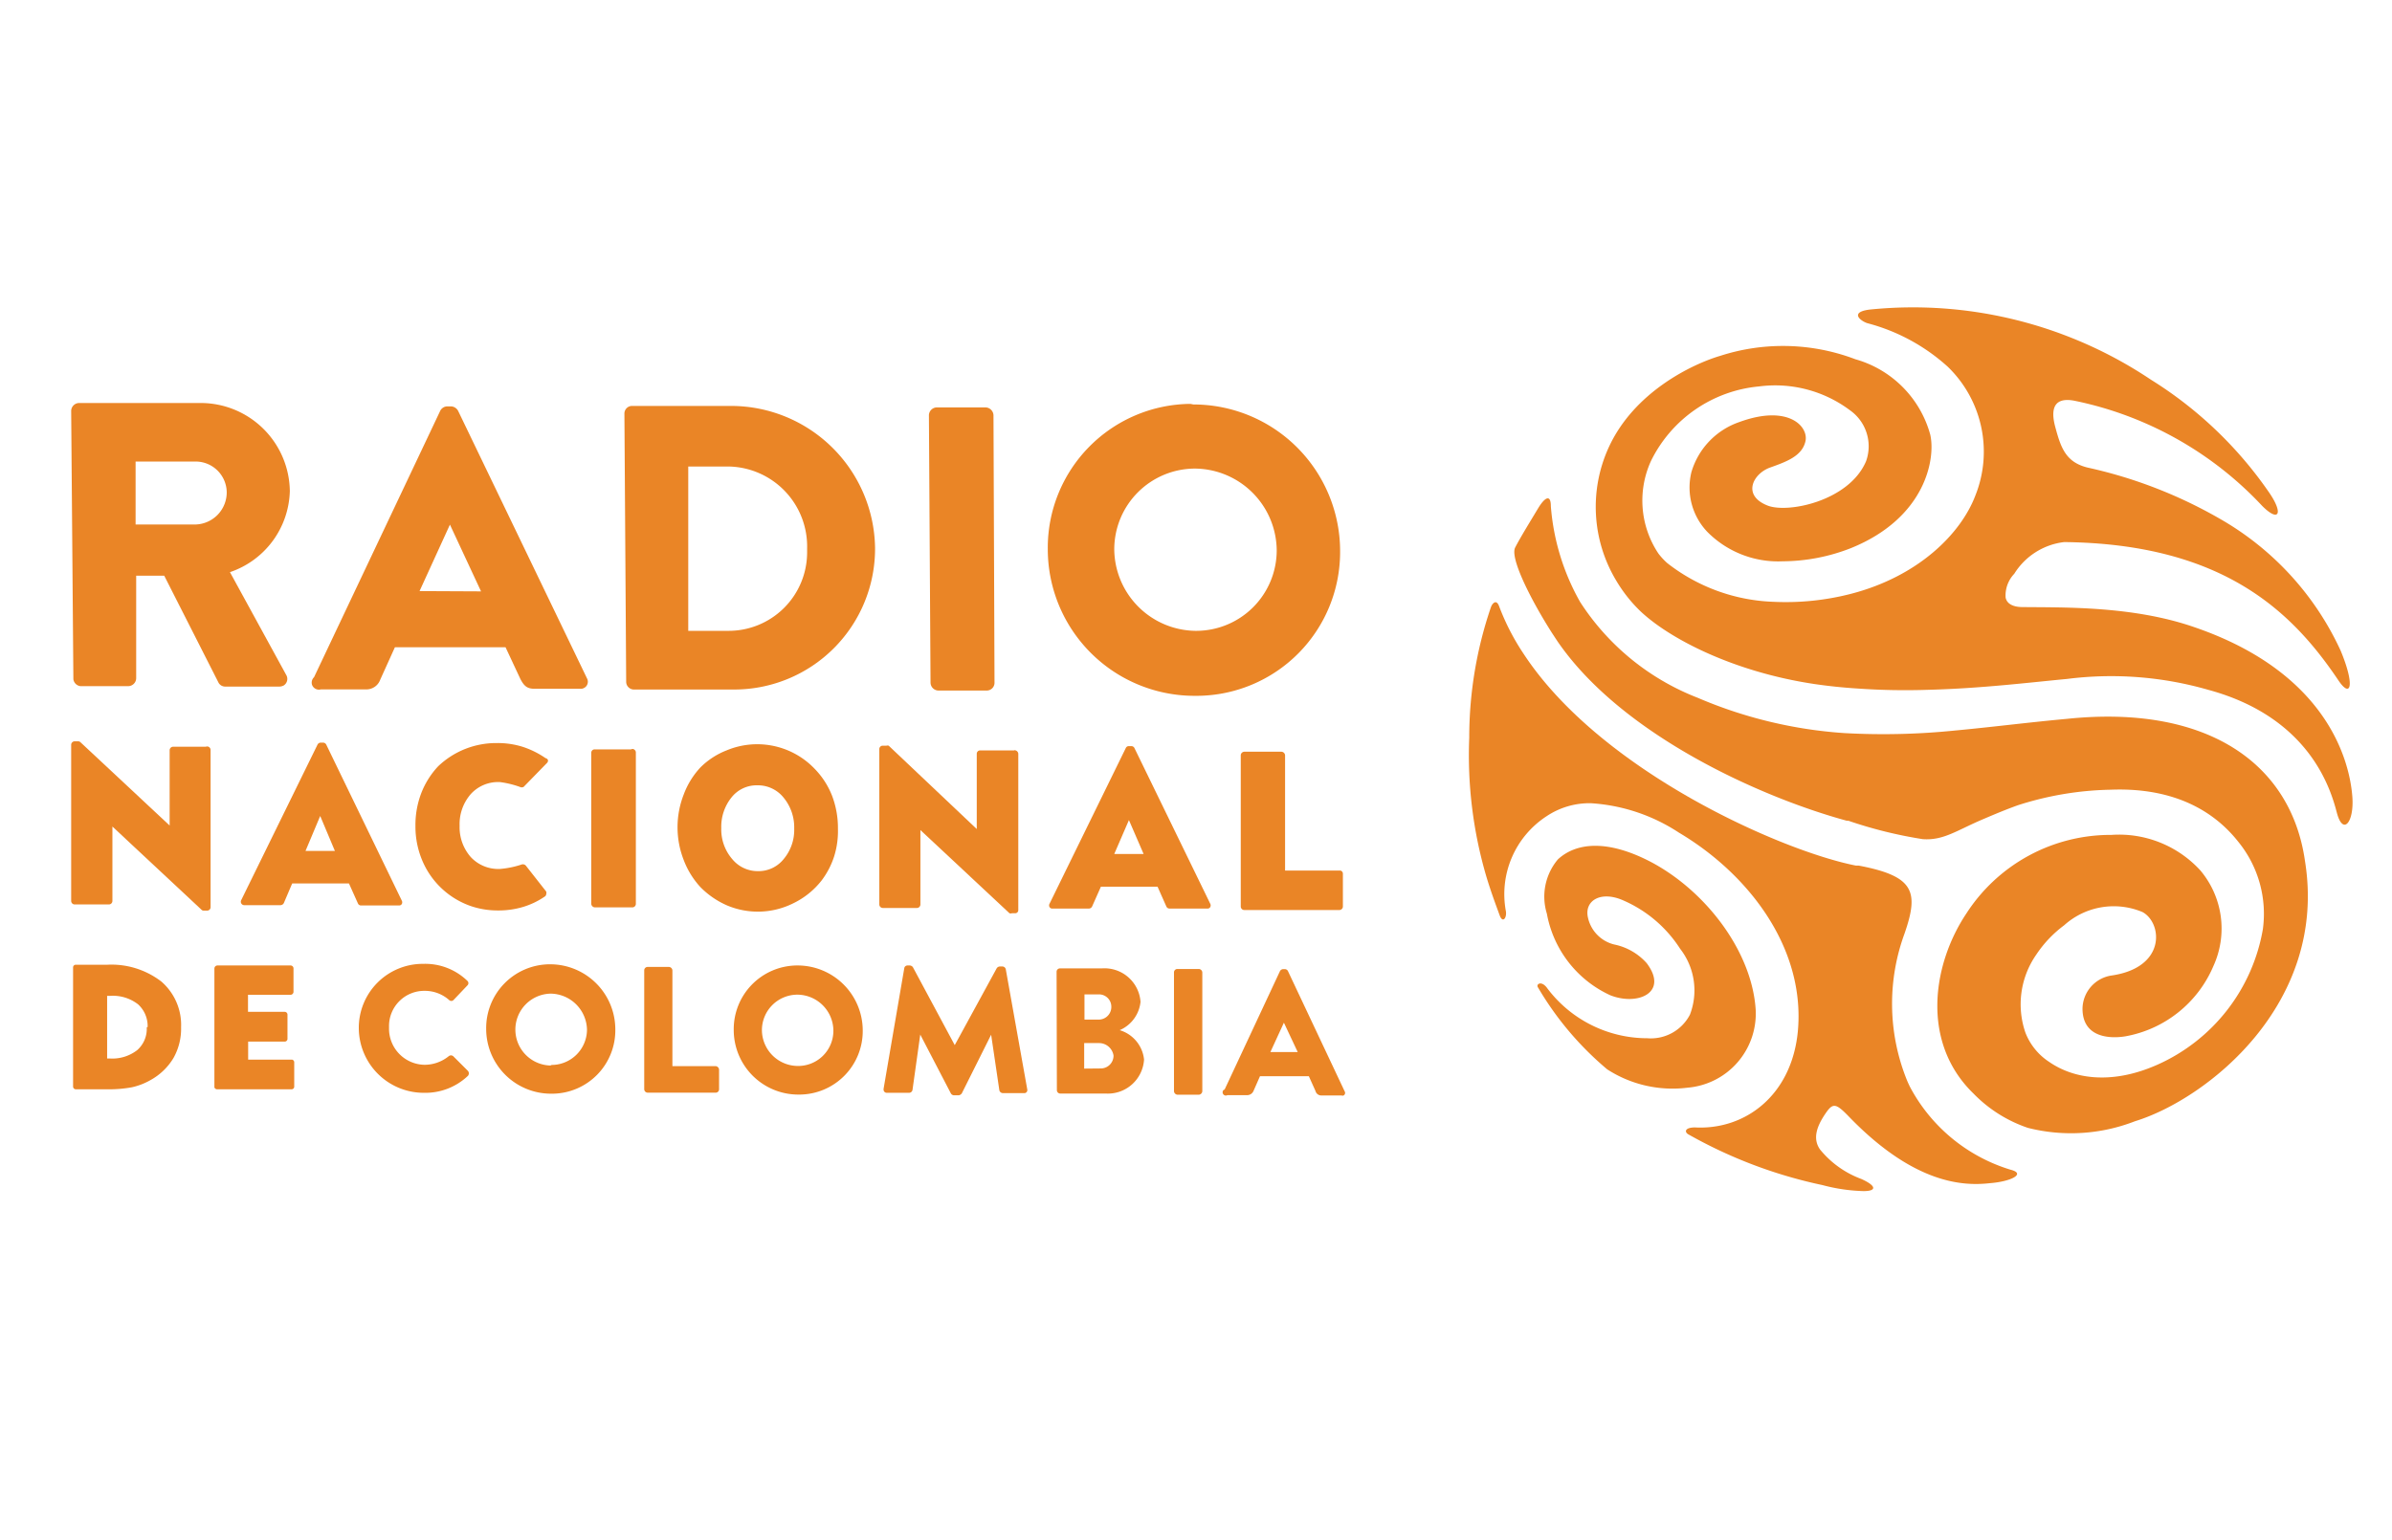 <svg id="Layer_1" data-name="Layer 1" xmlns="http://www.w3.org/2000/svg" viewBox="0 0 163 105"><defs><style>.cls-1{fill:#ea8526;}</style></defs><title>Untitled-2</title><g id="RADIONA"><g id="positivo"><path class="cls-1" d="M119.64,68.84c-.25-4-3.41-8.11-7.13-10.08-3-1.57-5.12-1.32-6.35-.18a3.94,3.94,0,0,0-.75,3.7,7.61,7.61,0,0,0,4.32,5.56c1.87.74,4-.18,2.48-2.19A4.05,4.05,0,0,0,110,64.38a2.42,2.42,0,0,1-1.79-1.83c-.27-1.16.88-1.87,2.44-1.16a8.74,8.74,0,0,1,3.84,3.28,4.62,4.62,0,0,1,.67,4.49,3,3,0,0,1-2.91,1.61,8.53,8.53,0,0,1-6.86-3.47c-.38-.47-.73-.21-.59,0a21.46,21.46,0,0,0,4.72,5.59A8.2,8.2,0,0,0,115,74.14,5.07,5.07,0,0,0,119.64,68.84Z"/><path class="cls-1" d="M137,79.73a11.57,11.57,0,0,1-6.86-5.67c-.08-.17-.16-.34-.23-.52a13.9,13.9,0,0,1-.13-9.9c1-2.88.66-3.92-3.13-4.64h-.19c-5.06-1-17.36-6.42-22.62-14.41a15.92,15.92,0,0,1-1.69-3.28c-.19-.5-.47-.16-.55.07a27.47,27.47,0,0,0-1.48,8.9,29.33,29.33,0,0,0,1.16,9.45c.3,1,.6,1.81.92,2.68.2.53.48.17.42-.28a6.34,6.34,0,0,1,2.78-6.5,5.26,5.26,0,0,1,3-.88,12.29,12.29,0,0,1,6,2c4.85,2.88,8.64,7.95,8.11,13.57-.43,4.38-3.62,6.71-7,6.53-.7,0-.73.3-.48.46a32,32,0,0,0,9.16,3.47,12,12,0,0,0,2.8.41c.91,0,.89-.36-.16-.83a6.56,6.56,0,0,1-2.8-2c-.53-.74-.22-1.58.32-2.39s.72-.81,1.64.14c4.47,4.63,7.83,4.74,9.6,4.54C137.05,80.54,138.09,80,137,79.73Z"/><path class="cls-1" d="M140.84,49c-2.71.25-5.19.57-7.57.79a48.09,48.09,0,0,1-7.59.18,30.54,30.54,0,0,1-10-2.41,16.74,16.74,0,0,1-8-6.52,15.68,15.68,0,0,1-2-6.54c0-.81-.39-.63-.85.12-.6,1-1.22,2-1.58,2.7s1,3.41,2.31,5.51c.19.31.38.59.57.88,4.39,6.41,13.91,10.65,19.7,12.23h.11a29.81,29.81,0,0,0,5.09,1.26c1.43.1,2.32-.61,4.15-1.38.77-.33,1.54-.65,2.32-.93a21.86,21.86,0,0,1,6.32-1.06c3.8-.15,6.77,1.08,8.73,3.58a7.77,7.77,0,0,1,1.65,5.93A12.42,12.42,0,0,1,147,72.58c-3.23,1.43-5.79.89-7.35-.19a4.19,4.19,0,0,1-1.63-2,5.92,5.92,0,0,1,.74-5.32,8,8,0,0,1,1.9-2,5.05,5.05,0,0,1,5.34-.9c1.36.74,1.64,3.8-2.15,4.33a2.32,2.32,0,0,0-1.94,2.25c0,2,1.89,2.06,2.92,1.89a8.06,8.06,0,0,0,6-4.79,6.15,6.15,0,0,0-.89-6.52,7.51,7.51,0,0,0-6.06-2.42A11.69,11.69,0,0,0,134,62.26c-2.32,3.47-3.13,8.8.5,12.3a9.33,9.33,0,0,0,3.69,2.32,12,12,0,0,0,7.29-.45c4.89-1.5,13.16-8,11.59-17.74C156.13,52.06,150.44,48,140.84,49Z"/><path class="cls-1" d="M160.3,54.34c-.18-2.5-1.73-8.48-10.74-11.58-4.15-1.45-8.81-1.35-11.73-1.38-.68,0-1.08-.24-1.16-.65a2.15,2.15,0,0,1,.59-1.62,4.64,4.64,0,0,1,3.4-2.16c10.91.12,15.59,4.83,18.67,9.4.87,1.31,1.16.38.17-2a19.92,19.92,0,0,0-8.25-9,31.65,31.65,0,0,0-9-3.48c-1.49-.37-1.82-1.36-2.2-2.78s.08-2,1.28-1.78a24.14,24.14,0,0,1,12.83,7.18c1.16,1.16,1.47.5.41-1a27.26,27.26,0,0,0-8-7.61,29.12,29.12,0,0,0-19.15-4.78c-1.41.17-.64.78-.17.93A13.11,13.11,0,0,1,132.73,25a8.05,8.05,0,0,1,1.89,8.75c-1,2.66-3.93,5.54-8.46,6.72a17.78,17.78,0,0,1-5.34.55,12.44,12.44,0,0,1-7.21-2.64,4.63,4.63,0,0,1-.6-.65,6.5,6.5,0,0,1-.51-6.3,9.14,9.14,0,0,1,7.37-5.09,8.5,8.5,0,0,1,6.2,1.63,3,3,0,0,1,1.09,3.47c-1.16,2.74-5.42,3.59-6.76,3-1.7-.7-.93-2.16.22-2.57s2.18-.79,2.41-1.79-1.16-2.54-4.51-1.31a5.14,5.14,0,0,0-3.26,3.41,4.38,4.38,0,0,0,1.09,4.08,6.79,6.79,0,0,0,5.13,2,12.87,12.87,0,0,0,4.63-.89c5.16-2.08,5.8-6.17,5.42-7.76a7.36,7.36,0,0,0-5.09-5.12,13.9,13.9,0,0,0-9.2-.24c-1.84.54-5.9,2.43-7.64,6.3a9.75,9.75,0,0,0,.52,9,9.91,9.91,0,0,0,1.63,2.08c2,1.91,6.4,4.18,11.92,5q1.45.21,2.88.3a46.39,46.39,0,0,0,4.83.09c3.57-.09,6.82-.49,9.47-.74a23.89,23.89,0,0,1,9.59.73c6.95,1.87,8.38,6.78,8.8,8.38S160.42,56.05,160.3,54.34Z"/><path class="cls-1" d="M4.85,28a.55.55,0,0,1,.54-.53h8.29a6.08,6.08,0,0,1,6.07,6A6,6,0,0,1,15.67,39l3.83,7a.53.53,0,0,1-.16.72.65.65,0,0,1-.31.08H15.34a.52.52,0,0,1-.44-.25l-3.71-7.31H9.28v7a.55.55,0,0,1-.52.53H5.48A.55.55,0,0,1,5,46.3Zm8.51,7.75a2.19,2.19,0,0,0,2.09-2.2,2.12,2.12,0,0,0-2.1-2.09H9.24v4.29Z"/><path class="cls-1" d="M21.4,46.16,30,28a.55.55,0,0,1,.47-.3h.28a.58.58,0,0,1,.47.31L40,46.24a.48.48,0,0,1-.21.66.47.47,0,0,1-.26.05H36.45c-.51,0-.73-.16-1-.69l-1-2.14H26.91l-1,2.21a1,1,0,0,1-1,.66H21.87a.5.5,0,0,1-.61-.32A.51.51,0,0,1,21.4,46.16Zm11.38-5.85-2.12-4.55h0l-2.07,4.53Z"/><path class="cls-1" d="M42.55,28.19a.52.52,0,0,1,.5-.52h6.8a9.82,9.82,0,0,1,9.78,9.67A9.6,9.6,0,0,1,50,47H43.17a.53.53,0,0,1-.5-.53ZM49.61,43A5.35,5.35,0,0,0,55,37.68v-.29a5.45,5.45,0,0,0-5.3-5.59H46.9V43Z"/><path class="cls-1" d="M63.3,28.29a.55.55,0,0,1,.54-.52h3.32a.56.56,0,0,1,.54.53l.07,18.26a.53.53,0,0,1-.53.51h-3.3a.55.55,0,0,1-.53-.52Z"/><path class="cls-1" d="M81.32,27.57a10,10,0,0,1,10,10,9.8,9.8,0,0,1-9.74,9.86H81.4a10,10,0,0,1-10-10,9.81,9.81,0,0,1,9.72-9.9ZM81.44,43A5.49,5.49,0,0,0,87,37.51h0a5.62,5.62,0,0,0-5.57-5.57,5.51,5.51,0,0,0-5.5,5.51A5.61,5.61,0,0,0,81.44,43Z"/><path class="cls-1" d="M28.85,65.7a4.13,4.13,0,0,1,3,1.16.21.21,0,0,1,0,.31l0,0-.95,1a.21.21,0,0,1-.29,0l0,0a2.49,2.49,0,0,0-1.66-.63A2.4,2.4,0,0,0,26.51,70v.09a2.46,2.46,0,0,0,2.42,2.49h0A2.62,2.62,0,0,0,30.57,72a.24.24,0,0,1,.32,0l1,1a.26.26,0,0,1,0,.33,4.21,4.21,0,0,1-3,1.16,4.43,4.43,0,0,1-4.44-4.41h0a4.36,4.36,0,0,1,4.34-4.38Z"/><path class="cls-1" d="M37.51,65.73a4.44,4.44,0,0,1,4.42,4.44,4.32,4.32,0,0,1-4.26,4.38h-.12a4.42,4.42,0,0,1-4.42-4.41h0a4.35,4.35,0,0,1,4.29-4.41Zm0,6.86A2.42,2.42,0,0,0,40,70.21v0a2.51,2.51,0,0,0-2.46-2.48,2.45,2.45,0,0,0,.06,4.9Z"/><path class="cls-1" d="M43.9,66.14a.23.23,0,0,1,.23-.23h1.46a.25.25,0,0,1,.23.23v6.53h2.94a.26.26,0,0,1,.24.23v1.35a.23.23,0,0,1-.21.23H44.13a.24.24,0,0,1-.23-.23Z"/><path class="cls-1" d="M54.36,65.81a4.44,4.44,0,0,1,4.43,4.43h0a4.33,4.33,0,0,1-4.28,4.37h-.1A4.4,4.4,0,0,1,50,70.2a4.34,4.34,0,0,1,4.27-4.39Zm0,6.85a2.4,2.4,0,0,0,2.43-2.39v0a2.47,2.47,0,0,0-2.45-2.47,2.42,2.42,0,0,0-2.42,2.42v0a2.46,2.46,0,0,0,2.47,2.44Z"/><path class="cls-1" d="M61.62,66a.22.22,0,0,1,.22-.19H62a.28.28,0,0,1,.21.12l2.85,5.31h0L67.92,66a.27.27,0,0,1,.2-.12h.2a.24.24,0,0,1,.22.2L70,74.25a.21.21,0,0,1-.16.26h-1.5a.25.25,0,0,1-.24-.19l-.56-3.79h0l-2,4a.32.32,0,0,1-.21.13H65a.26.26,0,0,1-.21-.14l-2.08-4h0l-.53,3.78a.24.24,0,0,1-.23.19h-1.5a.22.22,0,0,1-.24-.2v-.07Z"/><path class="cls-1" d="M72,66.24a.23.23,0,0,1,.21-.23h2.87a2.46,2.46,0,0,1,2.64,2.28v0a2.37,2.37,0,0,1-1.42,1.93,2.34,2.34,0,0,1,1.66,2,2.47,2.47,0,0,1-2.61,2.32H72.25a.23.23,0,0,1-.23-.23h0Zm2.88,3.26a.86.86,0,0,0,.85-.88h0a.84.84,0,0,0-.83-.84h-1V69.5ZM75,72.83a.87.87,0,0,0,.88-.88h0a1,1,0,0,0-1-.85h-1v1.74Z"/><path class="cls-1" d="M80,66.28a.23.23,0,0,1,.23-.23h1.47a.25.25,0,0,1,.23.23v8.11a.26.26,0,0,1-.23.23H80.23a.26.26,0,0,1-.23-.23Z"/><path class="cls-1" d="M83.43,74.31l3.79-8.11a.26.26,0,0,1,.21-.14h.12a.24.24,0,0,1,.21.12l3.87,8.21a.2.2,0,0,1-.07.28.17.17,0,0,1-.14,0H90.07a.41.41,0,0,1-.43-.31l-.45-1H85.86l-.44,1a.47.47,0,0,1-.44.29H83.64a.22.22,0,1,1-.21-.39Zm5-2.6-.94-2h0l-.92,2Z"/><path class="cls-1" d="M14,50.9H11.8a.24.24,0,0,0-.24.23v5.14L5.49,50.6a.24.24,0,0,0-.16-.07H5.08a.24.24,0,0,0-.23.23V61.41a.24.24,0,0,0,.25.24H7.41a.24.24,0,0,0,.25-.24V56.34L13.72,62a.2.2,0,0,0,.16.07h.24a.23.23,0,0,0,.23-.23h0V51.13a.24.24,0,0,0-.23-.25Z"/><path class="cls-1" d="M22.23,50.75a.25.25,0,0,0-.22-.13h-.15a.25.25,0,0,0-.22.13l-5.2,10.6a.24.24,0,0,0,0,.23.24.24,0,0,0,.2.12h2.48a.27.27,0,0,0,.22-.14l.57-1.34h3.87l.61,1.36a.23.23,0,0,0,.22.14h2.57a.21.21,0,0,0,.2-.1.24.24,0,0,0,0-.23ZM22.82,58h-2l1-2.38Z"/><path class="cls-1" d="M37.18,51.68a6,6,0,0,0-1.58-.78,5.68,5.68,0,0,0-1.74-.25,5.72,5.72,0,0,0-4,1.58,5.67,5.67,0,0,0-1.16,1.85,6.06,6.06,0,0,0-.39,2.23,5.94,5.94,0,0,0,.56,2.56,5.57,5.57,0,0,0,3.21,2.89,5.65,5.65,0,0,0,1.82.3,5.83,5.83,0,0,0,1.71-.23,5.29,5.29,0,0,0,1.5-.71.21.21,0,0,0,.11-.16.31.31,0,0,0,0-.19L35.83,59a.28.28,0,0,0-.26-.08,6.27,6.27,0,0,1-1.49.31,2.56,2.56,0,0,1-2-.81,3.07,3.07,0,0,1-.76-2.13,3.11,3.11,0,0,1,.75-2.15,2.51,2.51,0,0,1,2-.83,6.43,6.43,0,0,1,1.36.33.28.28,0,0,0,.25,0L37.28,52a.22.22,0,0,0,.06-.19A.21.21,0,0,0,37.18,51.68Z"/><path class="cls-1" d="M43,51.08H40.53a.23.23,0,0,0-.24.23h0v10.3a.26.26,0,0,0,.25.24h2.55a.24.24,0,0,0,.24-.24V51.32a.25.25,0,0,0-.22-.27A.31.31,0,0,0,43,51.08Z"/><path class="cls-1" d="M55.51,52.4a5.41,5.41,0,0,0-6-1.25,5.2,5.2,0,0,0-1.77,1.15,5.52,5.52,0,0,0-1.15,1.86,6.13,6.13,0,0,0,0,4.46,5.69,5.69,0,0,0,1.15,1.86,5.78,5.78,0,0,0,1.79,1.23,5.4,5.4,0,0,0,4.53-.14A5.46,5.46,0,0,0,56,60a5.55,5.55,0,0,0,.84-1.62,5.76,5.76,0,0,0,.26-1.89,6.17,6.17,0,0,0-.4-2.25A5.5,5.5,0,0,0,55.51,52.4Zm-1.39,4.08a3.09,3.09,0,0,1-.72,2.08,2.19,2.19,0,0,1-1.76.82,2.24,2.24,0,0,1-1.75-.83,3.09,3.09,0,0,1-.74-2.1,3.19,3.19,0,0,1,.71-2.11,2.18,2.18,0,0,1,1.75-.81,2.24,2.24,0,0,1,1.78.83A3.18,3.18,0,0,1,54.12,56.48Z"/><path class="cls-1" d="M69.11,51.15H66.79a.23.23,0,0,0-.23.23h0v5.13l-6-5.68a.28.28,0,0,0-.16,0h-.23a.23.23,0,0,0-.25.21V61.65a.24.24,0,0,0,.24.24h2.33a.24.24,0,0,0,.23-.24h0V56.58l6.07,5.67a.22.22,0,0,0,.16,0h.21a.21.21,0,0,0,.23-.2V51.37a.26.26,0,0,0-.28-.23Z"/><path class="cls-1" d="M77.31,51a.23.23,0,0,0-.22-.14h-.15a.22.22,0,0,0-.22.12L71.52,61.6a.24.24,0,0,0,0,.23.21.21,0,0,0,.21.1H74.2a.24.24,0,0,0,.22-.14l.6-1.35h3.86l.6,1.35a.23.23,0,0,0,.22.14h2.57a.2.2,0,0,0,.2-.1.24.24,0,0,0,0-.23Zm.62,7.21h-2l1-2.31Z"/><path class="cls-1" d="M91.34,59.34H87.57V51.48a.26.26,0,0,0-.25-.24H84.8a.25.25,0,0,0-.25.24V61.79a.24.24,0,0,0,.23.24h6.49a.24.24,0,0,0,.24-.24h0V59.57A.22.22,0,0,0,91.34,59.34Z"/><path class="cls-1" d="M11,66.91a5.57,5.57,0,0,0-3.69-1.15H5.17a.18.18,0,0,0-.19.18v8.11a.19.19,0,0,0,.17.2H7.37A8.5,8.5,0,0,0,9,74.11a4.52,4.52,0,0,0,1.26-.49,4.16,4.16,0,0,0,1.56-1.5,4.07,4.07,0,0,0,.52-2.1A3.91,3.91,0,0,0,11,66.91Zm-1,3.12a1.93,1.93,0,0,1-.65,1.55,2.76,2.76,0,0,1-1.87.57H7.3V67.88h.23a2.79,2.79,0,0,1,1.88.58A2,2,0,0,1,10.06,70Z"/><path class="cls-1" d="M19.91,72.23h-3V71h2.49a.19.19,0,0,0,.19-.18V69.15a.19.19,0,0,0-.19-.18h-2.5V67.81H19.8a.21.21,0,0,0,.2-.19V66a.2.2,0,0,0-.19-.19h-5a.21.21,0,0,0-.2.2v8.11a.2.2,0,0,0,.21.13h5.05a.18.18,0,0,0,.18-.19V72.43A.19.19,0,0,0,19.91,72.23Z"/></g></g></svg>